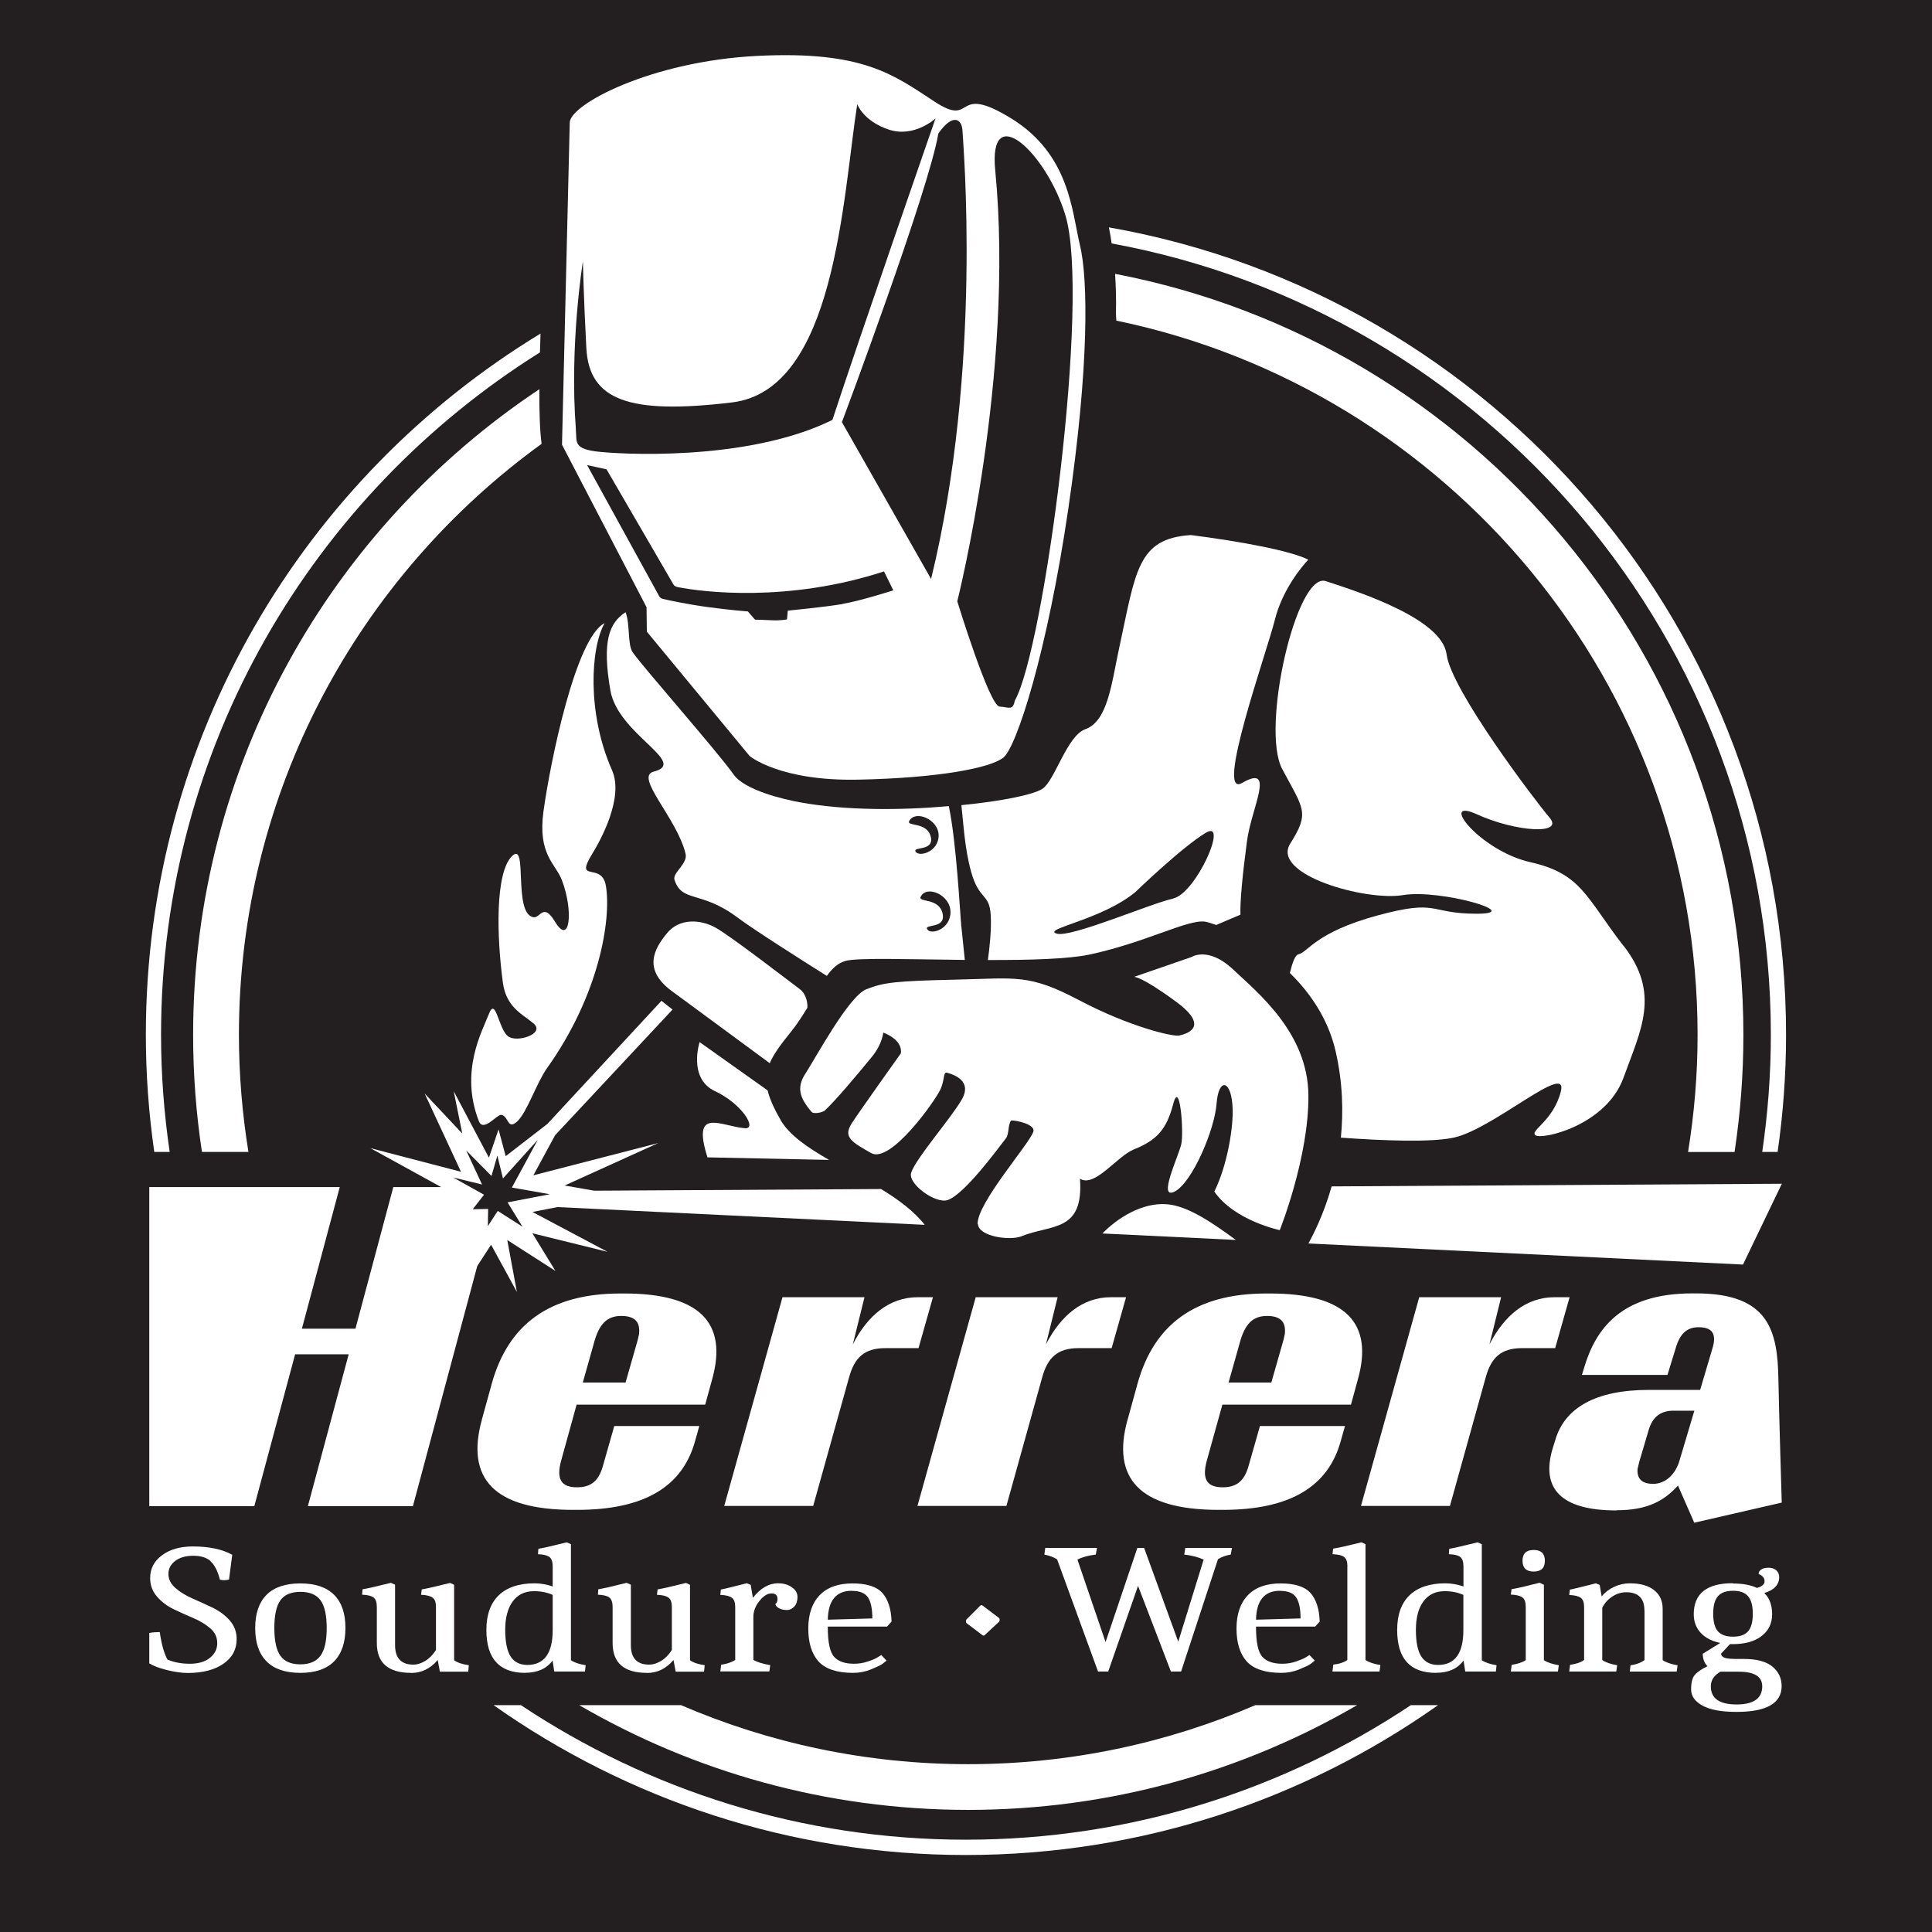 <svg viewBox="0 0 196.98 196.98" xmlns="http://www.w3.org/2000/svg" id="Layer_2"><defs><style>.cls-1{fill:#fff;}.cls-2{fill:#231f20;}</style></defs><g id="Layer_6"><g><rect height="196.98" width="196.98" class="cls-2"></rect><path d="m143.85,173.85c-13,8.66-28.6,13.72-45.37,13.72s-32.36-5.06-45.37-13.72h-2.79c13.62,9.61,30.22,15.28,48.15,15.28s34.54-5.66,48.15-15.28h-2.79Z" class="cls-1"></path><path d="m138.37,173.85h-10.38c-8.99,3.87-18.89,6.02-29.28,6.02s-20.29-2.15-29.28-6.02h-10.38c11.66,6.78,25.2,10.68,39.66,10.68s28-3.9,39.66-10.68Z" class="cls-1"></path><path d="m49.12,144.77l1.03-3.74c1.66-5.91,5.78-9.15,13.11-9.15h.4c7.76,0,10.54,3.05,8.95,8.74l-.71,2.59h-13.11l-1.58,5.72c-.51,1.87,0,2.71,1.62,2.71,1.43,0,2.22-.65,2.65-2.21l1.15-4.04h8.67l-.43,1.53c-1.27,4.61-5.11,7.02-12.04,7.02h-.4c-8.12,0-10.93-3.24-9.31-9.15Zm16.04-8.81c.12-1.22-.48-1.79-1.82-1.79-1.47,0-2.26.84-2.77,2.71l-1.15,4.08h4.36l1.23-4.31.16-.69Z" class="cls-1"></path><path d="m79.78,132.26h8.36l-1.19,4.81c1.5-2.94,3.72-4.81,6.62-4.81h1.55l-1.47,5.19h-3.37c-2.18,0-3.17.99-3.72,3.01l-3.65,13.08h-9.07l5.94-21.28Z" class="cls-1"></path><path d="m99.47,132.26h8.36l-1.19,4.81c1.51-2.94,3.73-4.81,6.62-4.81h1.55l-1.47,5.19h-3.37c-2.18,0-3.17.99-3.72,3.01l-3.64,13.08h-9.07l5.94-21.28Z" class="cls-1"></path><path d="m114.96,144.77l1.03-3.74c1.66-5.91,5.78-9.15,13.11-9.15h.4c7.76,0,10.54,3.05,8.95,8.74l-.71,2.59h-13.11l-1.59,5.72c-.51,1.87,0,2.71,1.62,2.71,1.43,0,2.22-.65,2.65-2.21l1.15-4.04h8.67l-.43,1.53c-1.27,4.61-5.11,7.02-12.04,7.02h-.4c-8.12,0-10.93-3.24-9.31-9.15Zm16.04-8.81c.12-1.22-.48-1.79-1.82-1.79-1.47,0-2.26.84-2.77,2.71l-1.15,4.08h4.36l1.23-4.31.16-.69Z" class="cls-1"></path><path d="m144.69,132.26h8.36l-1.19,4.81c1.51-2.94,3.73-4.81,6.62-4.81h1.55l-1.47,5.19h-3.37c-2.18,0-3.17.99-3.72,3.01l-3.64,13.08h-9.07l5.94-21.28Z" class="cls-1"></path><path d="m164.82,154c-5.78,0-7.68-2.31-6.54-6.24l.28-.9c.95-3.32,4.12-5.15,9.55-5.15h5.23l1.23-4.15c.52-1.62-.04-2.24-1.39-2.24-1.15,0-1.9.61-2.34,2.16l-.83,2.7h-8.72l.24-.79c1.15-3.82,3.68-7.52,11.01-7.52h.4c7.45,0,8.3,3.86,8.38,8.78.05,3.02.34,12.55.34,12.55l-8.92,2.05-1.66-3.79c-1.43,1.59-3.16,2.52-6.26,2.52Zm2.14-4.22c-.08,1.05.52,1.51,1.59,1.51,1.19,0,2.3-.9,2.73-2.52l1.47-4.94h-2.14c-1.27,0-2.1.61-2.5,1.91l-.99,3.35-.16.68Z" class="cls-1"></path><path d="m113.06,23.18c.11.54.2,1.09.28,1.64,38.18,7.01,67.21,40.52,67.21,80.69,0,4.06-.31,8.04-.88,11.94h1.57c.56-3.9.86-7.89.86-11.94,0-41.21-29.82-75.43-69.05-82.33Z" class="cls-1"></path><path d="m14.87,105.51c0,4.06.3,8.04.86,11.94h1.57c-.57-3.9-.88-7.89-.88-11.94,0-29.31,15.45-55.06,38.63-69.58.02-.64.04-1.28.06-1.92C30.98,48.67,14.87,75.21,14.87,105.51Z" class="cls-1"></path><path d="m54.98,39.69c-21.27,14.16-35.29,38.35-35.29,65.82,0,4.06.31,8.05.9,11.94h4.74c-.63-3.89-.97-7.88-.97-11.94,0-24.77,12.19-46.74,30.86-60.26-.18-1.32-.24-3.29-.23-5.56Z" class="cls-1"></path><path d="m113.78,31.88c0,.25.01.53.04.81,33.79,7,59.26,36.99,59.26,72.82,0,4.07-.34,8.05-.97,11.94h4.74c.59-3.9.9-7.88.9-11.94,0-38.53-27.57-70.59-64.06-77.59.09,1.36.12,2.7.09,3.97Z" class="cls-1"></path><path d="m61.67,63.52c-2.97,1.43-5.57,14.19-6.26,19.21-.6,4.43,1.24,5.32,1.88,7.01,1.2,3.14.82,6.79-.72,4.21-1.17-1.96-1.5-.31-2.18-.43-2.14-.37-.51-7.93-2.21-6.21s-1.54,8.16-.91,12.87c.34,2.54,2.01,3.22,3.12,4.16,1.26,1.05-1.71,2.02-2.6,1.31-.98-.78-1.25-4.06-1.94-2.28s-3,5.86-1.03,10.93c.46,1.19,1.85-.71,2.3-.63.75.13.6,1.58,1.6.68s1.97-3.91,3.03-5.41c5.38-7.55,6.58-15.22,6.03-18.59-.41-2.57-3.28-.23-1.39-3.31.78-1.27,3.26-5.69,2.01-8.51-2.58-5.83-2.19-12.49-.75-15.01Z" class="cls-1"></path><path d="m21.48,159.17c-.42-.37-1.01-.55-1.77-.55s-1.37.17-1.84.52c-.46.35-.7.79-.7,1.33s.24,1.02.72,1.44,1.06.77,1.74,1.07c.68.3,1.36.6,2.04.93s1.26.75,1.74,1.29c.48.54.72,1.18.72,1.91,0,1.06-.45,1.9-1.35,2.52-.9.62-2.11.94-3.63.94-.62,0-1.34-.1-2.14-.3-.8-.2-1.4-.43-1.79-.68v-3.1c.32-.06.67-.09,1.07-.09.17,1.21.43,2.14.78,2.8.67.29,1.43.43,2.29.43s1.54-.2,2.04-.6c.5-.4.75-.9.75-1.5s-.23-1.1-.71-1.51c-.47-.41-1.04-.75-1.71-1.04-.67-.28-1.33-.58-2-.9-.67-.32-1.23-.74-1.71-1.28-.47-.54-.71-1.17-.71-1.9,0-.96.4-1.74,1.21-2.33.8-.6,1.85-.9,3.14-.9,1.65,0,2.99.28,4.02.85l-.33,2.53c-.17.04-.34.06-.5.06s-.3-.02-.43-.06c-.22-.88-.54-1.5-.96-1.87Z" class="cls-1"></path><path d="m27.18,169.39c-.78-.78-1.16-1.91-1.16-3.4s.39-2.62,1.16-3.39c.77-.77,1.92-1.16,3.44-1.16s2.67.39,3.44,1.16c.78.77,1.16,1.91,1.16,3.39s-.39,2.62-1.16,3.4c-.77.78-1.92,1.17-3.44,1.17s-2.67-.39-3.44-1.17Zm1.41-6.23c-.41.57-.62,1.52-.62,2.83s.21,2.26.62,2.83c.41.58,1.09.87,2.03.87s1.63-.29,2.05-.87c.43-.58.64-1.52.64-2.83s-.21-2.25-.63-2.83c-.42-.57-1.1-.86-2.05-.86s-1.63.29-2.04.86Z" class="cls-1"></path><path d="m41.92,170.56c-2.33,0-3.5-1.01-3.5-3.04v-3.68c0-.47-.11-.79-.33-.96s-.61-.27-1.17-.29l.04-.55c.49-.08,1.46-.3,2.89-.66l.43.19v6.16c0,1.32.62,1.99,1.87,1.99.38,0,.77-.12,1.19-.37s.79-.62,1.11-1.12v-4.38c0-.47-.11-.79-.34-.96s-.62-.27-1.18-.29l.07-.55c.49-.08,1.46-.3,2.89-.66l.41.19v7.69c.32.24.82.41,1.5.51l-.06.66h-2.89l-.22-1.19c-.75.88-1.66,1.32-2.72,1.32Z" class="cls-1"></path><path d="m53.56,170.56c-2.65,0-3.97-1.45-3.97-4.37,0-1.55.42-2.73,1.26-3.54.84-.81,2.06-1.22,3.65-1.22.62,0,1.24.11,1.85.32v-2.04c0-.47-.11-.79-.33-.96s-.61-.27-1.17-.29l.04-.55c.49-.08,1.46-.3,2.89-.66l.43.19v11.83c.33.23.83.4,1.5.51l-.07.64h-3.13l-.17-1.12c-.61.83-1.54,1.25-2.78,1.25Zm.2-.81c1.72,0,2.59-1.18,2.59-3.55v-3.59c-.55-.25-1.19-.38-1.91-.38-.93,0-1.65.35-2.16,1.04-.51.69-.77,1.66-.77,2.9s.19,2.15.55,2.72c.37.57.94.86,1.71.86Z" class="cls-1"></path><path d="m65.96,170.56c-2.33,0-3.5-1.01-3.5-3.04v-3.68c0-.47-.11-.79-.33-.96s-.61-.27-1.17-.29l.04-.55c.49-.08,1.46-.3,2.89-.66l.43.19v6.16c0,1.32.62,1.99,1.87,1.99.38,0,.77-.12,1.2-.37.42-.25.79-.62,1.11-1.12v-4.38c0-.47-.11-.79-.34-.96-.22-.17-.62-.27-1.18-.29l.07-.55c.49-.08,1.45-.3,2.89-.66l.41.19v7.69c.32.24.82.41,1.5.51l-.07.66h-2.89l-.22-1.19c-.75.88-1.66,1.32-2.72,1.32Z" class="cls-1"></path><path d="m79.37,161.43c.52,0,.97.13,1.36.4s.58.6.58,1-.11.73-.32.96-.46.36-.76.36-.55-.05-.77-.16-.36-.25-.41-.43c.15-.13.22-.3.22-.53,0-.38-.2-.57-.61-.57s-.82.25-1.23.77c-.41.51-.62,1.05-.62,1.63v4.38c.39.23.96.4,1.72.53l-.09.64h-5l.09-.68c.59-.09,1.07-.25,1.43-.49v-5.39c0-.47-.11-.78-.34-.95s-.62-.27-1.18-.29l.06-.55c.19-.02,1.07-.24,2.65-.64l.39.17.22,1.32c.77-.99,1.64-1.49,2.61-1.49Z" class="cls-1"></path><path d="m84.4,165.84v.09c0,1.54.22,2.55.67,3.02.42.45,1.09.68,2,.68.48,0,.95-.07,1.41-.23.46-.15.81-.3,1.04-.45l.33-.21.54.57c-.1.09-.25.2-.43.34-.19.14-.58.32-1.17.56s-1.19.35-1.8.35c-1.65,0-2.83-.39-3.53-1.16s-1.05-1.9-1.05-3.36.39-2.6,1.16-3.4c.77-.8,1.89-1.2,3.35-1.2s2.47.33,3.05.98c.58.66.89,1.63.93,2.91l-.46.51h-6.04Zm2.45-3.65c-1.59,0-2.41.98-2.45,2.95l4.54-.13c0-.99-.15-1.71-.45-2.15-.3-.44-.84-.66-1.64-.66Z" class="cls-1"></path><path d="m125.61,157.82l-.13.68c-.48.08-.91.23-1.3.47l-3.76,11.45h-1.04l-3.35-8.73-3.04,8.73h-1.04l-4.17-11.43c-.32-.21-.75-.38-1.3-.49l.09-.68h5.28l-.13.68c-.75.09-1.38.26-1.87.51l2.87,8.41,3.24-9.6h.69l3.48,9.56,2.59-8.37c-.58-.26-1.24-.43-1.98-.51l.11-.68h4.78Z" class="cls-1"></path><path d="m128.06,165.84v.09c0,1.54.22,2.55.67,3.02.42.45,1.09.68,2,.68.48,0,.95-.07,1.41-.23s.81-.3,1.04-.45l.33-.21.54.57c-.1.09-.25.2-.43.34-.19.14-.58.32-1.17.56s-1.2.35-1.8.35c-1.65,0-2.83-.39-3.53-1.16-.7-.77-1.05-1.9-1.05-3.36s.39-2.6,1.16-3.4c.77-.8,1.89-1.2,3.34-1.2s2.47.33,3.05.98c.58.66.89,1.63.93,2.91l-.46.51h-6.04Zm2.45-3.65c-1.59,0-2.41.98-2.45,2.95l4.54-.13c0-.99-.15-1.71-.45-2.15-.3-.44-.84-.66-1.64-.66Z" class="cls-1"></path><path d="m137.38,159.71c0-.47-.11-.79-.33-.96s-.62-.27-1.19-.29l.06-.57c.52-.07,1.48-.29,2.89-.64l.41.19v11.81c.36.24.87.41,1.52.51l-.09.66h-4.8l.09-.7c.61-.07,1.09-.23,1.43-.47v-9.54Z" class="cls-1"></path><path d="m146.42,170.56c-2.65,0-3.97-1.45-3.97-4.37,0-1.55.42-2.73,1.26-3.54s2.06-1.22,3.65-1.22c.62,0,1.24.11,1.85.32v-2.04c0-.47-.11-.79-.32-.96s-.61-.27-1.17-.29l.04-.55c.49-.08,1.45-.3,2.89-.66l.43.19v11.83c.33.23.83.4,1.5.51l-.06.64h-3.13l-.17-1.12c-.61.83-1.53,1.25-2.78,1.25Zm.2-.81c1.72,0,2.58-1.18,2.58-3.55v-3.59c-.55-.25-1.19-.38-1.91-.38-.93,0-1.65.35-2.16,1.04-.51.69-.77,1.66-.77,2.9s.18,2.15.55,2.72c.37.57.94.86,1.71.86Z" class="cls-1"></path><path d="m155.56,163.83c0-.47-.11-.79-.34-.96-.22-.17-.62-.27-1.18-.29l.07-.55c.55-.09,1.51-.31,2.87-.66l.43.21v7.69c.36.23.87.4,1.52.51l-.09.64h-4.8l.09-.68c.59-.09,1.07-.24,1.43-.47v-5.44Zm.81-5.8c.76,0,1.14.37,1.14,1.1s-.38,1.1-1.14,1.1-1.14-.37-1.14-1.1.38-1.1,1.14-1.1Z" class="cls-1"></path><path d="m167.66,164.21c0-1.25-.62-1.87-1.87-1.87-.49,0-.96.15-1.41.44-.45.3-.79.68-1.02,1.14v5.33c.35.24.85.42,1.52.53l-.09.64h-4.8l.09-.68c.62-.09,1.1-.25,1.43-.49v-5.39c0-.47-.11-.78-.34-.95-.22-.17-.62-.27-1.18-.29l.07-.55c.19-.02,1.07-.24,2.65-.64l.39.17.2,1.17c.33-.42.76-.74,1.27-.98s1.05-.36,1.6-.36c1.06,0,1.88.23,2.47.69.59.46.88,1.1.88,1.92v5.22c.32.23.82.4,1.52.53l-.09.64h-4.78l.07-.64c.55-.07,1.03-.25,1.43-.53v-5.04Z" class="cls-1"></path><path d="m176.7,161.45c1,0,1.81.15,2.43.45.52-.14.78-.37.78-.69s-.2-.56-.61-.73c0-.19.09-.34.27-.46.18-.12.43-.18.75-.18s.58.09.78.26c.2.18.3.4.3.68,0,.79-.51,1.34-1.52,1.64.54.52.8,1.24.8,2.17s-.36,1.67-1.08,2.22c-.72.55-1.69.82-2.92.82h-.3l-.91.98c.03.19.14.32.34.4.19.08.55.12,1.05.13h.91c1.33,0,2.31.26,2.94.78.63.52.94,1.19.94,1.99,0,1.75-1.54,2.63-4.6,2.63-1.54,0-2.69-.21-3.47-.64s-1.16-.98-1.16-1.66.12-1.17.37-1.46c.25-.3.68-.6,1.3-.9-.32-.31-.48-.74-.48-1.27l1.78-1.1c-.85-.18-1.52-.52-1.99-1.03-.47-.51-.71-1.14-.71-1.9,0-2.1,1.33-3.16,3.97-3.16Zm.56,8.99h-1.85c-.65.37-.98.86-.98,1.49,0,1.23.87,1.85,2.62,1.85s2.62-.62,2.62-1.85c0-1-.8-1.49-2.41-1.49Zm-2.11-4.12c.32.36.83.55,1.54.55s1.22-.18,1.54-.55c.32-.37.48-.96.48-1.78s-.16-1.41-.48-1.79-.83-.56-1.54-.56-1.22.19-1.54.56-.48.97-.48,1.79.16,1.41.48,1.78Z" class="cls-1"></path><path d="m98.56,165.5c-.09-.07-.1-.28-.02-.39l1.36-1.36c.08-.09.17-.12.26-.07l1.69,1.28c.09.07.1.28.02.38l-1.4,1.3c-.08.11-.18.15-.27.1l-1.65-1.25Z" class="cls-1"></path><path d="m98.01,94.47c-.13-1.4-.49-8.55-1.27-12.28-4.99.44-10.57.45-15.18-.39-1.71-.31-5.64-1.24-6.76-2.83-1.64-2.33-9.26-10.97-10.29-12.46-.55-.79-.25-2.88-.73-4.09-1.7,1.1-2.4,3.01-1.55,7.96.77,4.51,8.03,7.38,4.42,8.29-2.01.51,2.39,4.76,3.25,8.38.24,1.02-1.36,1.94-1.13,2.65.75,2.36,2.7,1.05,6.43,3.85,1.65,1.24,6.56,4.35,9.1,5.95.55-.76,1.13-1.31,1.91-1.53,1.2-.34,6.55-.16,12.16-.1-.11-1.01-.26-2.47-.35-3.39Zm-3.12-9.17c-.37-1.53-2.49-1.02-2.19-1.59.59-1.16,3-.19,3,1.47s-1.97,2.23-2.34,1.66c-.37-.57,1.9,0,1.54-1.53Zm-.35,9.46c-.37-.61,1.93,0,1.56-1.63-.37-1.63-2.52-1.09-2.23-1.7.6-1.23,3.04-.2,3.04,1.56s-2,2.37-2.37,1.76Z" class="cls-1"></path><path d="m133.4,57.07c-1.78-.92-7.03-1.89-12.01-2.52-.02,0-.03.01-.05.01-5.4.36-5.55,3.76-7.23,11.49-.78,3.59-1.15,7.48-3.46,8.3-1.85.65-3.1,5.22-4.35,6.06-.92.62-4.18,1.28-8.28,1.68.2,1.72.32,4.4,1,6.82.81,2.9,1.86,2.13,1.99,4.39.09,1.45-.12,3.38-.29,4.58,4.19.01,8.23-.09,10.47-.58,5.67-1.23,9.96-3.6,11.68-3.33.24.04.63.16,1.13.34.89-.38,1.73-.75,2.47-1.05-.05-1.31.21-4.07.67-7.52.45-3.37,2.97-7.92-.51-5.91-2.82,1.63,2.56-13.44,3.34-16.6.78-3.16,2.84-5.56,3.43-6.18Zm-13.8,34.55c-2.31.5-10.42,4.01-11.86,3.57-1.56-.47,4.58-1.39,8.02-4.24,0,0,4.75-4.59,7.19-6.05,2.35-1.4-1,6.2-3.35,6.71Z" class="cls-1"></path><path d="m181.67,120.69l-45.9.27c-.86,3.03-1.98,5.11-2.37,5.82l44.31,2.15,3.96-8.24Z" class="cls-1"></path><path d="m54.32,123.56l2.52-.49,37.44,1.81c-1.1-1.41-2.7-2.58-4.45-3.65l-29.24.17-3.02-.53,9.55-4.33-12.74,3.29,2.22-4.09,11.97-12.81-1.13-.89-11.63,12.55-4.25,3.29-.73-2.73-.98,2.88-3.59-6.77.87,4.31-3.83-4.07,3.7,7.97-9.24-2.41,7.22,3.97h-4.88l-3.86,14.44h-5.46l3.86-14.44H15.22v32.53h10.71l4.16-15.48h5.46l-4.16,15.48h10.71l6.56-24.48,1.41-2.17,2.63,4.81-.98-5.29,4.91,3.15-2.35-3.84,7.66,1.89-7.63-4.05Zm-1.05,1.51l-2.52-1.61-1.01,1.55.03-1.75-1.57.03,1.15-1.48-3.15-1.76,2.95.72-1.62-3.48,2.58,2.61.6-2.08.57,2.33,3.55-3.94-2.64,4.87,3.87.68-4.31.83,1.52,2.48Z" class="cls-1"></path><path d="m112.4,125.76l13.6.66c-2.21-1.62-4.85-3.48-7.03-3.64-2.55-.2-5.08,1.44-6.57,2.98Z" class="cls-1"></path><path d="m82.32,102.74c.04-.7-.25-1.51-.76-1.88-.71-.52-7.06-5.43-8.6-6.28-1.53-.85-3.68-.99-4.95.56-1.27,1.55-2.53,3.66.45,5.88l10.02,7.38c.39-.91,1.08-1.86,2.06-3.07.72-.89,1.28-1.76,1.78-2.59Z" class="cls-1"></path><path d="m165.52,96.43c-3.8-4.9-4.26-7.35-9.47-8.52-5.21-1.17-9.46-6.7-5.48-4.89,3.98,1.81,8.91,2.11,7.43.36-1.49-1.75-10.05-13.04-10.51-16.66-.45-3.62-8.87-6.35-12.32-7.47-2.99-.98-6.65,15.03-4.44,19.16,2.21,4.13,2.81,4.43.82,7.6-1.99,3.17,7.7,5.89,11.5,5.25,3.8-.63,12.5,1.9,7.52,1.9s-3.8-1.54-10.14.18-7.06,3.75-8.06,3.96c-.31.06-.6.83-.86,1.9,2.08,2.04,3.91,4.69,4.67,8,.73,3.2.79,6.17.53,8.79,4.12.3,9.34.52,11.63-.03,4.04-.97,11.57-7.75,10.8-4.69s-3.23,4.01-2.58,4.48c.65.48,7.2-.98,8.97-5.88s3.8-8.55,0-13.45Z" class="cls-1"></path><path d="m79.58,114.17c-.69-1.19-1.11-2.15-1.32-3l-6.93-4.92s-1.21,3.7,1.57,5c2.77,1.3,4.35,3.9,3.03,3.78-2.51-.23-5.43-2.2-3.8,2.97l12.4.26c-2.16-1.24-4.05-2.51-4.96-4.09Z" class="cls-1"></path><path d="m99.71,124.81c.08,1.28,3.28,1.7,4.42,1.24,3.03-1.24,6.38-.37,5.98-5.87,1.52.94,3.77-2.3,5.5-2.99,2.37-.95,3.33-2.06,4.01-4.64.68-2.58,1.09,2.88.82,4.1s-2.45,5.73-.68,4.84,4.08-6.26,4.28-8.98,1.56-2.45,1.64.63c.05,1.7-.48,5.53-1.87,8.35,2.05,2.97,6.67,3.93,6.67,3.93,0,0,2.99-7.47,2.92-13.79s-5.14-10.4-7.68-12.79c-2.54-2.39-4.25-1.26-4.25-1.26l-5.85,2.02s.7-.11,4.3,2.54.91,3.31.29,3.44-5-.87-10.16-3.59-6.4-2.25-12.55-2.11-7.37.27-9.17.98-5.18,7.02-6.2,8.58c-.93,1.42-.63,2.47.62,3.93.21.24,1.12.06,1.35-.15,1.07-.99,3.26-3.59,4.78-5.45,1.1-1.34,1.17-2.49,1.17-2.49,0,0,2,.67,1.8,2.11,0,0-4.49,6.3-5.04,7.19-.84,1.36,0,1.84,2,2.98,1.99,1.13,6.55-5.35,7.06-6.46.51-1.11.25-1.87.73-1.72s2.64.74,1.43,2.78c-1.24,2.08-4.66,5.95-5.13,7.41-.37,1.12,2.5,3.21,3.73,2.78,1.74-.61,5.1-5.23,5.91-6.26.38-.48.18-1.27.54-1.85.49-.04,2.5.39,2.28,1.13-.34,1.18-5.81,7.36-5.68,9.45Z" class="cls-1"></path><path d="m110.11,25.01c-.83-3.46-1.04-9.27-7.03-12.95-5.99-3.67-3.62,1.03-7.78-1.69-4.16-2.71-7.24-5.22-18.1-4.67-10.86.55-19.07,4.95-19.11,6.79l-.79,32.85,8.62,16.57.03,2.49,10.48,12.68s3.06,2.59,11.13,2.41c8.07-.17,13.37-1.17,14.73-2.24,1.36-1.06,4.49-10.79,6.63-25.37,2.14-14.58,2.02-23.42,1.19-26.88Zm-51.39,18.83c-.68-8.67.71-17.19.71-17.19,0,0,.07,3.48.35,8.82.28,5.34,4.33,6.82,14.85,5.56,10.53-1.26,11.27-20.7,12.77-30.41,0,0,.61,1.72,3.21,2.59,2.6.87,4.77-1.13,4.77-1.13,0,0-7.81,22.48-10.51,30.73-8.7,4.31-22.02,3.51-24.22,3.2-2.2-.31-1.82-1.02-1.94-2.17Zm27.16,17.75c-1.85.31-5.56.67-5.56.67l-.08.89s-.68.14-1.55.09c-.87-.05-1.71-.06-1.71-.06l-.73-.84s-1.78-.13-4.05-.44c-1.95-.26-4-.69-4.63-.84-.16-.04-.29-.14-.37-.29l-7.34-13.35,1.98.43,6.81,11.72c.09.17.26.26.46.29,2.54.51,11.25,1.59,21.02-1.6.11.24.95,1.93.95,1.93,0,0-3.37,1.08-5.21,1.39Zm-.04-18.55s8.88-23.68,9.83-29.43c1.52-2.16,2.41-1.43,2.46-.29s2.08,24.13-3.2,45.71l-9.09-15.99Zm17.64,28.36c-.23,1.08-.53.71-1.57.64-1.04-.07-4.31-10.73-4.31-10.73,0,0,5.88-23.27,3.87-43.95-.71-7.25,5.2-1.82,7.15,4.57,2.59,8.47-2.17,44.21-5.14,49.48Z" class="cls-1"></path></g></g></svg>